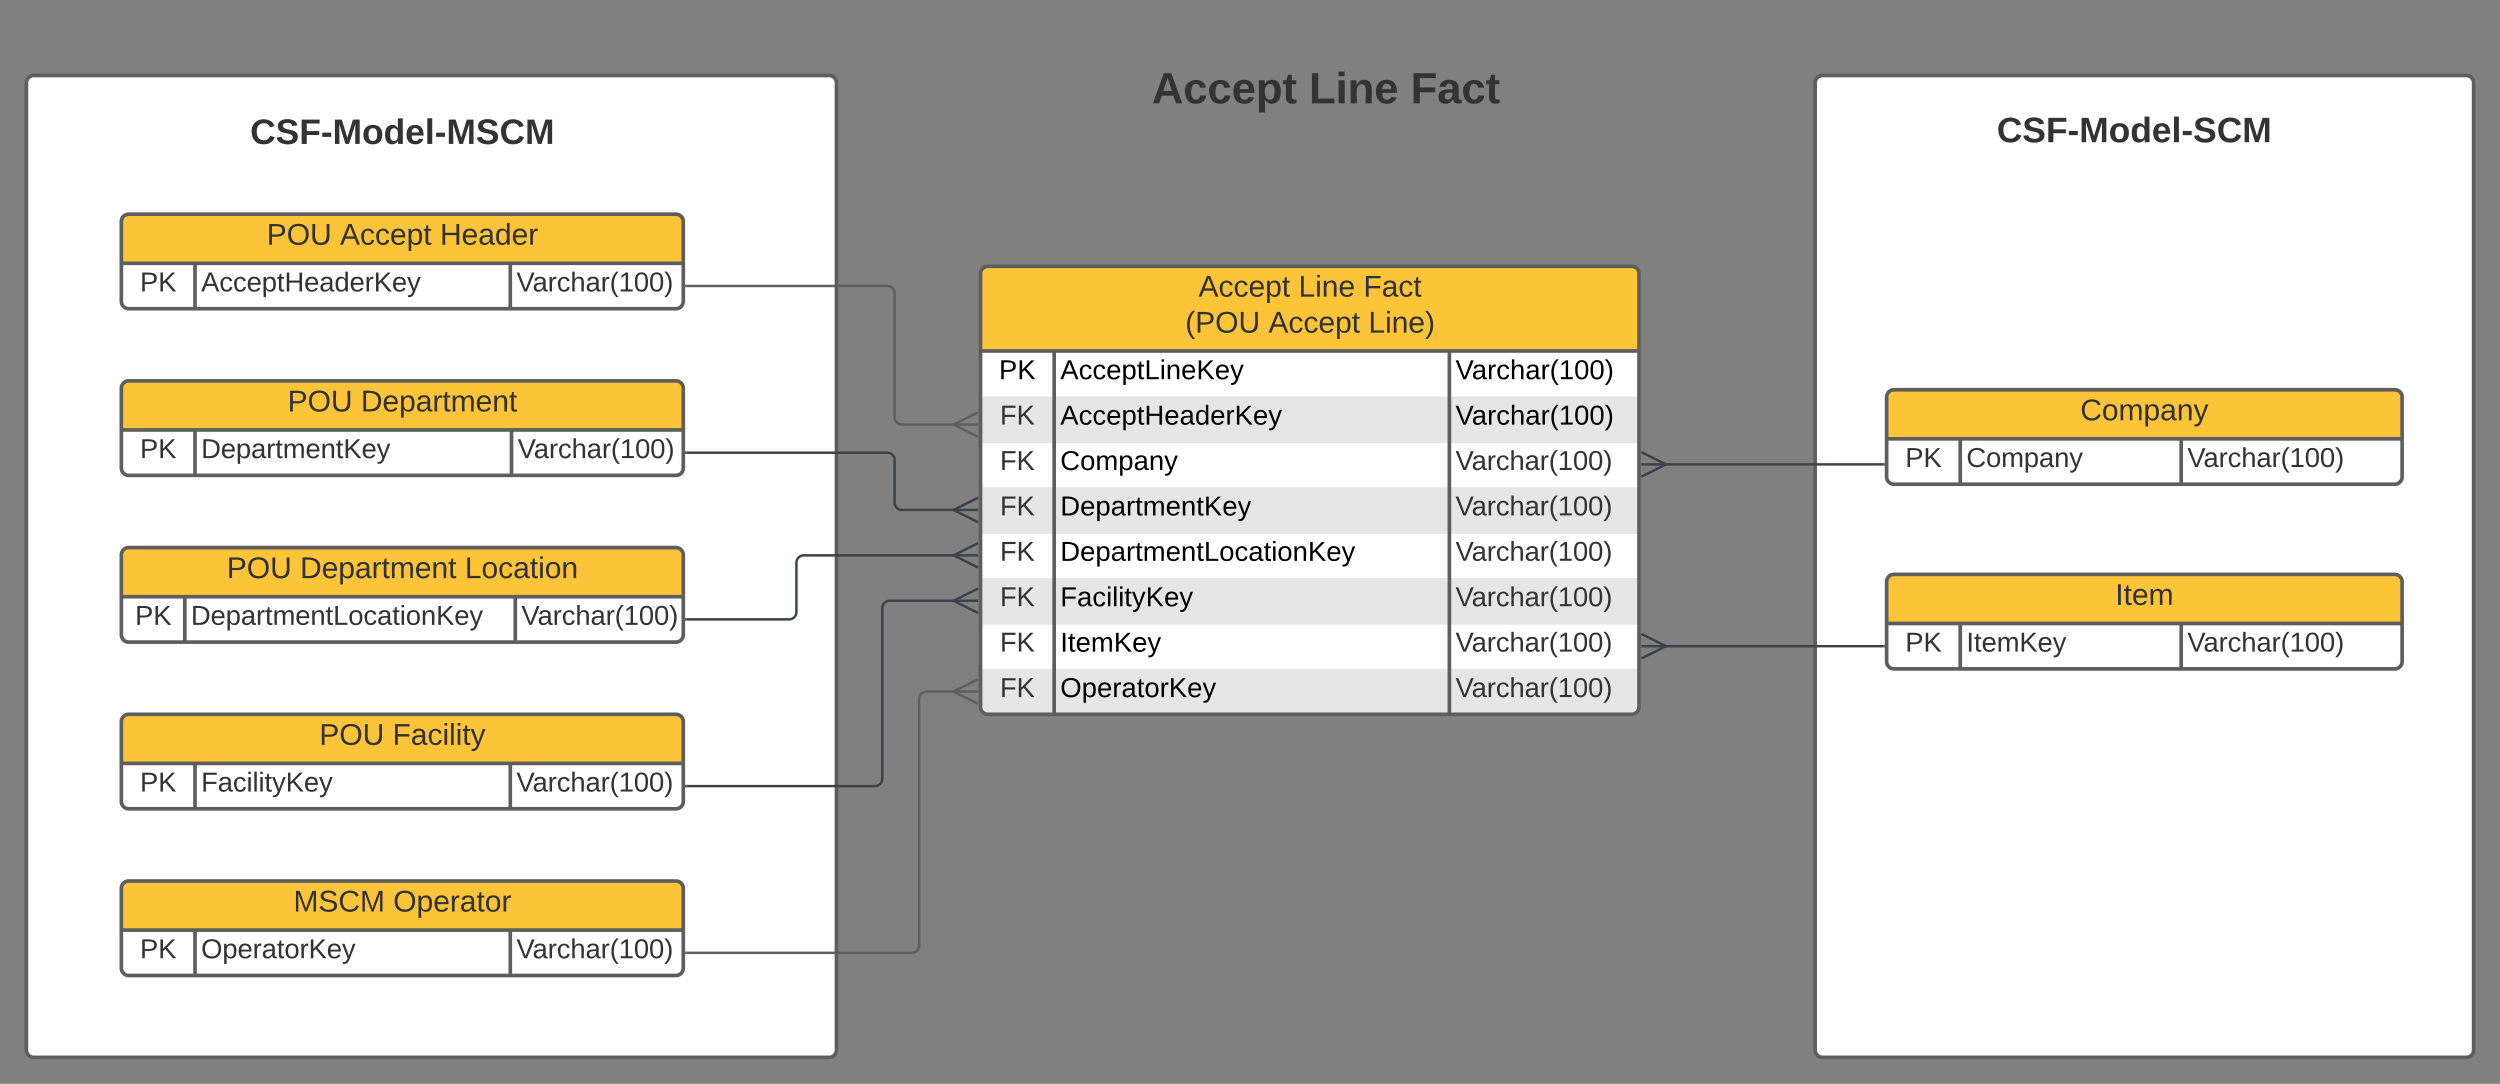<?xml version="1.0" encoding="UTF-8"?>
<svg xmlns="http://www.w3.org/2000/svg" xmlns:xlink="http://www.w3.org/1999/xlink" xmlns:lucid="lucid" width="2036.86" height="883">
	<rect width="100%" height="100%" fill="#808080" stroke="none"/>
	<g transform="translate(378.873 441.5)" lucid:page-tab-id="K_QqbJYUEvzg">
		<path d="M1100-374a6 6 0 0 1 6-6h524.5a6 6 0 0 1 6 6v788a6 6 0 0 1-6 6H1106a6 6 0 0 1-6-6zM-357.37-374a6 6 0 0 1 6-6h648a6 6 0 0 1 6 6v788a6 6 0 0 1-6 6h-648a6 6 0 0 1-6-6z" stroke="#5e5e5e" stroke-width="3" fill="#fff"/>
		<path d="M420-218.53a6 6 0 0 1 6-6h524.5a6 6 0 0 1 6 6v353a6 6 0 0 1-6 6H426a6 6 0 0 1-6-6z" fill="#fff"/>
		<path d="M420-118.53v38h536.5v-38M420-44.53v38h536.5v-38M420 29.47v38h536.5v-38M420 103.47v31a6 6 0 0 0 6 6h524.5a6 6 0 0 0 6-6v-31" fill="#e6e6e6"/>
		<path d="M420-155.53v-63a6 6 0 0 1 6-6h524.5a6 6 0 0 1 6 6v63" fill="#fcc438"/>
		<path d="M420-218.53a6 6 0 0 1 6-6h524.5a6 6 0 0 1 6 6v353a6 6 0 0 1-6 6H426a6 6 0 0 1-6-6zM420-155.53h536.5M480-155.53v296M802-155.53v296" stroke="#5e5e5e" stroke-width="3" fill="none"/>
		<use xlink:href="#a" transform="matrix(1,0,0,1,430,-224.531) translate(167.58 24.722)">
		</use>
		<use xlink:href="#b" transform="matrix(1,0,0,1,430,-224.531) translate(249.062 24.722)">
		</use>
		<use xlink:href="#c" transform="matrix(1,0,0,1,430,-224.531) translate(301.957 24.722)">
		</use>
		<use xlink:href="#d" transform="matrix(1,0,0,1,430,-224.531) translate(156.784 54.056)">
		</use>
		<use xlink:href="#e" transform="matrix(1,0,0,1,430,-224.531) translate(224.549 54.056)">
		</use>
		<use xlink:href="#f" transform="matrix(1,0,0,1,430,-224.531) translate(306.031 54.056)">
		</use>
		<use xlink:href="#g" transform="matrix(1,0,0,1,425,-153.031) translate(10.037 20.489)">
		</use>
		<use xlink:href="#h" transform="matrix(1,0,0,1,485,-153.031) translate(0 20.489)">
		</use>
		<use xlink:href="#i" transform="matrix(1,0,0,1,806.999,-153.031) translate(0 20.489)">
		</use>
		<use xlink:href="#j" transform="matrix(1,0,0,1,425,-116.031) translate(10.833 20.444)">
		</use>
		<use xlink:href="#k" transform="matrix(1,0,0,1,485,-116.031) translate(0 20.489)">
		</use>
		<use xlink:href="#i" transform="matrix(1,0,0,1,806.999,-116.031) translate(0 20.489)">
		</use>
		<use xlink:href="#j" transform="matrix(1,0,0,1,425,-79.031) translate(10.833 20.444)">
		</use>
		<use xlink:href="#l" transform="matrix(1,0,0,1,485,-79.031) translate(0 20.489)">
		</use>
		<use xlink:href="#m" transform="matrix(1,0,0,1,806.999,-79.031) translate(0 20.444)">
		</use>
		<use xlink:href="#j" transform="matrix(1,0,0,1,425,-42.031) translate(10.833 20.444)">
		</use>
		<use xlink:href="#n" transform="matrix(1,0,0,1,485,-42.031) translate(0 20.489)">
		</use>
		<use xlink:href="#m" transform="matrix(1,0,0,1,806.999,-42.031) translate(0 20.444)">
		</use>
		<use xlink:href="#j" transform="matrix(1,0,0,1,425,-5.031) translate(10.833 20.444)">
		</use>
		<use xlink:href="#o" transform="matrix(1,0,0,1,485,-5.031) translate(0 20.489)">
		</use>
		<use xlink:href="#m" transform="matrix(1,0,0,1,806.999,-5.031) translate(0 20.444)">
		</use>
		<use xlink:href="#j" transform="matrix(1,0,0,1,425,31.969) translate(10.833 20.444)">
		</use>
		<use xlink:href="#p" transform="matrix(1,0,0,1,485,31.969) translate(0 20.489)">
		</use>
		<use xlink:href="#m" transform="matrix(1,0,0,1,806.999,31.969) translate(0 20.444)">
		</use>
		<use xlink:href="#j" transform="matrix(1,0,0,1,425,68.969) translate(10.833 20.444)">
		</use>
		<use xlink:href="#q" transform="matrix(1,0,0,1,485,68.969) translate(0 20.489)">
		</use>
		<use xlink:href="#m" transform="matrix(1,0,0,1,806.999,68.969) translate(0 20.444)">
		</use>
		<use xlink:href="#j" transform="matrix(1,0,0,1,425,105.969) translate(10.833 20.444)">
		</use>
		<use xlink:href="#r" transform="matrix(1,0,0,1,485,105.969) translate(0 20.489)">
		</use>
		<use xlink:href="#m" transform="matrix(1,0,0,1,806.999,105.969) translate(0 20.444)">
		</use>
		<path d="M-171.1-354a6 6 0 0 1 6-6h228a6 6 0 0 1 6 6v48a6 6 0 0 1-6 6h-228a6 6 0 0 1-6-6z" stroke="#000" stroke-opacity="0" stroke-width="3" fill="#fff" fill-opacity="0"/>
		<use xlink:href="#s" transform="matrix(1,0,0,1,-166.087,-355) translate(-8.981 30.778)">
		</use>
		<path d="M1240-354a6 6 0 0 1 6-6h228a6 6 0 0 1 6 6v48a6 6 0 0 1-6 6h-228a6 6 0 0 1-6-6z" stroke="#000" stroke-opacity="0" stroke-width="3" fill="#fff" fill-opacity="0"/>
		<use xlink:href="#t" transform="matrix(1,0,0,1,1245,-355) translate(3.015 29.361)">
		</use>
		<path d="M414.42-414a6 6 0 0 1 6-6h561.8a6 6 0 0 1 6 6v102a6 6 0 0 1-6 6H420.4a6 6 0 0 1-6-6z" stroke="#000" stroke-opacity="0" stroke-width="3" fill="#fff" fill-opacity="0"/>
		<use xlink:href="#u" transform="matrix(1,0,0,1,419.419,-415) translate(140.123 57.694)">
		</use>
		<use xlink:href="#v" transform="matrix(1,0,0,1,419.419,-415) translate(268.222 57.694)">
		</use>
		<use xlink:href="#w" transform="matrix(1,0,0,1,419.419,-415) translate(350.988 57.694)">
		</use>
		<path d="M-280 10.65a6 6 0 0 1 6-6h445.83a6 6 0 0 1 6 6v65a6 6 0 0 1-6 6H-274a6 6 0 0 1-6-6z" fill="#fff"/>
		<path d="M-280 44.65v-34a6 6 0 0 1 6-6h445.83a6 6 0 0 1 6 6v34" fill="#fcc438"/>
		<path d="M-280 10.65a6 6 0 0 1 6-6h445.83a6 6 0 0 1 6 6v65a6 6 0 0 1-6 6H-274a6 6 0 0 1-6-6zM-280 44.65h457.83M-228.33 44.65v37M40.95 44.65v37" stroke="#5e5e5e" stroke-width="3" fill="none"/>
		<use xlink:href="#x" transform="matrix(1,0,0,1,-270,4.646) translate(75.898 24.889)">
		</use>
		<use xlink:href="#y" transform="matrix(1,0,0,1,-270,4.646) translate(135.583 24.889)">
		</use>
		<use xlink:href="#z" transform="matrix(1,0,0,1,-270,4.646) translate(269.824 24.889)">
		</use>
		<use xlink:href="#A" transform="matrix(1,0,0,1,-275,47.146) translate(6.185 20.444)">
		</use>
		<use xlink:href="#B" transform="matrix(1,0,0,1,-223.329,47.146) translate(0 20.444)">
		</use>
		<use xlink:href="#m" transform="matrix(1,0,0,1,45.951,47.146) translate(0 20.444)">
		</use>
		<path d="M1158.24-117.97a6 6 0 0 1 6-6h408a6 6 0 0 1 6 6v65a6 6 0 0 1-6 6h-408a6 6 0 0 1-6-6z" fill="#fff"/>
		<path d="M1158.24-83.97v-34a6 6 0 0 1 6-6h408a6 6 0 0 1 6 6v34" fill="#fcc438"/>
		<path d="M1158.24-117.97a6 6 0 0 1 6-6h408a6 6 0 0 1 6 6v65a6 6 0 0 1-6 6h-408a6 6 0 0 1-6-6zM1158.24-83.97h420M1218.24-83.97v37M1398.24-83.97v37" stroke="#5e5e5e" stroke-width="3" fill="none"/>
		<use xlink:href="#C" transform="matrix(1,0,0,1,1168.244,-123.974) translate(147.784 24.889)">
		</use>
		<use xlink:href="#A" transform="matrix(1,0,0,1,1163.244,-81.474) translate(10.185 20.444)">
		</use>
		<use xlink:href="#D" transform="matrix(1,0,0,1,1223.244,-81.474) translate(0 20.444)">
		</use>
		<use xlink:href="#m" transform="matrix(1,0,0,1,1403.244,-81.474) translate(0 20.444)">
		</use>
		<path d="M-280-125.18a6 6 0 0 1 6-6h445.83a6 6 0 0 1 6 6v65a6 6 0 0 1-6 6H-274a6 6 0 0 1-6-6z" fill="#fff"/>
		<path d="M-280-91.18v-34a6 6 0 0 1 6-6h445.83a6 6 0 0 1 6 6v34" fill="#fcc438"/>
		<path d="M-280-125.18a6 6 0 0 1 6-6h445.83a6 6 0 0 1 6 6v65a6 6 0 0 1-6 6H-274a6 6 0 0 1-6-6zM-280-91.18h457.83M-220-91.18v37M37.88-91.18v37" stroke="#5e5e5e" stroke-width="3" fill="none"/>
		<use xlink:href="#x" transform="matrix(1,0,0,1,-270,-131.177) translate(125.432 24.889)">
		</use>
		<use xlink:href="#E" transform="matrix(1,0,0,1,-270,-131.177) translate(185.117 24.889)">
		</use>
		<use xlink:href="#A" transform="matrix(1,0,0,1,-275,-88.677) translate(10.185 20.444)">
		</use>
		<use xlink:href="#F" transform="matrix(1,0,0,1,-215,-88.677) translate(0 20.444)">
		</use>
		<use xlink:href="#m" transform="matrix(1,0,0,1,42.884,-88.677) translate(0 20.444)">
		</use>
		<path d="M-280 146.47a6 6 0 0 1 6-6h445.83a6 6 0 0 1 6 6v65a6 6 0 0 1-6 6H-274a6 6 0 0 1-6-6z" fill="#fff"/>
		<path d="M-280 180.47v-34a6 6 0 0 1 6-6h445.83a6 6 0 0 1 6 6v34" fill="#fcc438"/>
		<path d="M-280 146.47a6 6 0 0 1 6-6h445.83a6 6 0 0 1 6 6v65a6 6 0 0 1-6 6H-274a6 6 0 0 1-6-6zM-280 180.47h457.83M-220 180.47v37M36.88 180.47v37" stroke="#5e5e5e" stroke-width="3" fill="none"/>
		<use xlink:href="#x" transform="matrix(1,0,0,1,-270,140.469) translate(151.269 24.889)">
		</use>
		<use xlink:href="#G" transform="matrix(1,0,0,1,-270,140.469) translate(210.954 24.889)">
		</use>
		<use xlink:href="#A" transform="matrix(1,0,0,1,-275,182.969) translate(10.185 20.444)">
		</use>
		<use xlink:href="#H" transform="matrix(1,0,0,1,-215,182.969) translate(0 20.444)">
		</use>
		<use xlink:href="#m" transform="matrix(1,0,0,1,41.884,182.969) translate(0 20.444)">
		</use>
		<path d="M180.33-72.68H344a6 6 0 0 1 6 6v34.65a6 6 0 0 0 6 6h43.68" stroke="#3a414a" stroke-width="2" fill="none"/>
		<path d="M180.35-71.68h-1.02v-2h1.02z" stroke="#3a414a" stroke-width=".05" fill="#3a414a"/>
		<path d="M418.05-16.03l-20-10 20-10" stroke="#3a414a" stroke-width="2" fill="#fff" fill-opacity="0"/>
		<path d="M418.05-26.03h-20" stroke="#3a414a" stroke-width="2" fill="#fff"/>
		<path d="M180.33 63.14H264a6 6 0 0 0 6-6V16.97a6 6 0 0 1 6-6h123.68" stroke="#3a414a" stroke-width="2" fill="none"/>
		<path d="M180.35 64.14h-1.02v-2h1.02z" stroke="#3a414a" stroke-width=".05" fill="#3a414a"/>
		<path d="M418.05 20.97l-20-10 20-10" stroke="#3a414a" stroke-width="2" fill="#fff" fill-opacity="0"/>
		<path d="M418.05 10.97h-20" stroke="#3a414a" stroke-width="2" fill="#fff"/>
		<path d="M1155.74 84.97H976.8" stroke="#3a414a" stroke-width="2" fill="none"/>
		<path d="M1156.74 85.97h-1.02v-2h1.02z" stroke="#3a414a" stroke-width=".05" fill="#3a414a"/>
		<path d="M958.44 74.97l20 10-20 10" stroke="#3a414a" stroke-width="2" fill="#fff" fill-opacity="0"/>
		<path d="M958.44 84.97h20" stroke="#3a414a" stroke-width="2" fill="#fff"/>
		<path d="M180.33 198.97H334a6 6 0 0 0 6-6v-139a6 6 0 0 1 6-6h53.68" stroke="#3a414a" stroke-width="2" fill="none"/>
		<path d="M180.35 199.97h-1.02v-2h1.02z" stroke="#3a414a" stroke-width=".05" fill="#3a414a"/>
		<path d="M418.05 57.97l-20-10 20-10" stroke="#3a414a" stroke-width="2" fill="#fff" fill-opacity="0"/>
		<path d="M418.05 47.97h-20" stroke="#3a414a" stroke-width="2" fill="#fff"/>
		<path d="M1158.24 32.47a6 6 0 0 1 6-6h408a6 6 0 0 1 6 6v65a6 6 0 0 1-6 6h-408a6 6 0 0 1-6-6z" fill="#fff"/>
		<path d="M1158.24 66.47v-34a6 6 0 0 1 6-6h408a6 6 0 0 1 6 6v34" fill="#fcc438"/>
		<path d="M1158.24 32.47a6 6 0 0 1 6-6h408a6 6 0 0 1 6 6v65a6 6 0 0 1-6 6h-408a6 6 0 0 1-6-6zM1158.24 66.47h420M1218.24 66.47v37M1398.24 66.47v37" stroke="#5e5e5e" stroke-width="3" fill="none"/>
		<use xlink:href="#I" transform="matrix(1,0,0,1,1168.244,26.469) translate(176.269 24.889)">
		</use>
		<use xlink:href="#A" transform="matrix(1,0,0,1,1163.244,68.969) translate(10.185 20.444)">
		</use>
		<use xlink:href="#J" transform="matrix(1,0,0,1,1223.244,68.969) translate(0 20.444)">
		</use>
		<use xlink:href="#m" transform="matrix(1,0,0,1,1403.244,68.969) translate(0 20.444)">
		</use>
		<path d="M1155.74-63.15H976.8" stroke="#3a414a" stroke-width="2" fill="none"/>
		<path d="M1156.74-62.15h-1.02v-2h1.02z" stroke="#3a414a" stroke-width=".05" fill="#3a414a"/>
		<path d="M958.44-73.15l20 10-20 10" stroke="#3a414a" stroke-width="2" fill="#fff" fill-opacity="0"/>
		<path d="M958.44-63.15h20" stroke="#3a414a" stroke-width="2" fill="#fff"/>
		<path d="M-280-261a6 6 0 0 1 6-6h445.83a6 6 0 0 1 6 6v65a6 6 0 0 1-6 6H-274a6 6 0 0 1-6-6z" fill="#fff"/>
		<path d="M-280-227v-34a6 6 0 0 1 6-6h445.83a6 6 0 0 1 6 6v34" fill="#fcc438"/>
		<path d="M-280-261a6 6 0 0 1 6-6h445.83a6 6 0 0 1 6 6v65a6 6 0 0 1-6 6H-274a6 6 0 0 1-6-6zM-280-227h457.83M-220-227v37M36.88-227v37" stroke="#5e5e5e" stroke-width="3" fill="none"/>
		<use xlink:href="#x" transform="matrix(1,0,0,1,-270,-267) translate(108.423 24.889)">
		</use>
		<use xlink:href="#e" transform="matrix(1,0,0,1,-270,-267) translate(168.108 24.889)">
		</use>
		<use xlink:href="#K" transform="matrix(1,0,0,1,-270,-267) translate(249.59 24.889)">
		</use>
		<use xlink:href="#A" transform="matrix(1,0,0,1,-275,-224.5) translate(10.185 20.444)">
		</use>
		<use xlink:href="#L" transform="matrix(1,0,0,1,-215,-224.5) translate(0 20.444)">
		</use>
		<use xlink:href="#m" transform="matrix(1,0,0,1,41.884,-224.5) translate(0 20.444)">
		</use>
		<path d="M-280 282.3a6 6 0 0 1 6-6h445.83a6 6 0 0 1 6 6v65a6 6 0 0 1-6 6H-274a6 6 0 0 1-6-6z" fill="#fff"/>
		<path d="M-280 316.3v-34a6 6 0 0 1 6-6h445.83a6 6 0 0 1 6 6v34" fill="#fcc438"/>
		<path d="M-280 282.3a6 6 0 0 1 6-6h445.83a6 6 0 0 1 6 6v65a6 6 0 0 1-6 6H-274a6 6 0 0 1-6-6zM-280 316.3h457.83M-220 316.3v37M36.88 316.3v37" stroke="#5e5e5e" stroke-width="3" fill="none"/>
		<g>
			<use xlink:href="#M" transform="matrix(1,0,0,1,-270,276.292) translate(130.219 24.889)">
			</use>
			<use xlink:href="#N" transform="matrix(1,0,0,1,-270,276.292) translate(211.497 24.889)">
			</use>
		</g>
		<g>
			<use xlink:href="#A" transform="matrix(1,0,0,1,-275,318.792) translate(10.185 20.444)">
			</use>
		</g>
		<g>
			<use xlink:href="#O" transform="matrix(1,0,0,1,-215,318.792) translate(0 20.444)">
			</use>
		</g>
		<g>
			<use xlink:href="#m" transform="matrix(1,0,0,1,41.884,318.792) translate(0 20.444)">
			</use>
		</g>
		<path d="M180.33 334.8H364a6 6 0 0 0 6-6V127.96a6 6 0 0 1 6-6h23.68" stroke="#5e5e5e" stroke-width="2" fill="none"/>
		<path d="M180.35 335.8h-1.02v-2h1.02z" stroke="#5e5e5e" stroke-width=".05" fill="#5e5e5e"/>
		<path d="M418.05 131.97l-20-10 20-10" stroke="#5e5e5e" stroke-width="2" fill="#fff" fill-opacity="0"/>
		<path d="M418.05 121.97h-20" stroke="#5e5e5e" stroke-width="2" fill="#fff"/>
		<path d="M180.33-208.5H344a6 6 0 0 1 6 6v100.9a6 6 0 0 0 6 6h43.68" stroke="#5e5e5e" stroke-width="2" fill="none"/>
		<path d="M180.35-207.5h-1.02v-2h1.02z" stroke="#5e5e5e" stroke-width=".05" fill="#5e5e5e"/>
		<path d="M418.05-85.6l-20-10 20-10" stroke="#5e5e5e" stroke-width="2" fill="#fff" fill-opacity="0"/>
		<path d="M418.05-95.6h-20" stroke="#5e5e5e" stroke-width="2" fill="#fff"/>
		<defs>
			<path fill="#333" d="M205 0l-28-72H64L36 0H1l101-248h38L239 0h-34zm-38-99l-47-123c-12 45-31 82-46 123h93" id="P"/>
			<path fill="#333" d="M96-169c-40 0-48 33-48 73s9 75 48 75c24 0 41-14 43-38l32 2c-6 37-31 61-74 61-59 0-76-41-82-99-10-93 101-131 147-64 4 7 5 14 7 22l-32 3c-4-21-16-35-41-35" id="Q"/>
			<path fill="#333" d="M100-194c63 0 86 42 84 106H49c0 40 14 67 53 68 26 1 43-12 49-29l28 8c-11 28-37 45-77 45C44 4 14-33 15-96c1-61 26-98 85-98zm52 81c6-60-76-77-97-28-3 7-6 17-6 28h103" id="R"/>
			<path fill="#333" d="M115-194c55 1 70 41 70 98S169 2 115 4C84 4 66-9 55-30l1 105H24l-1-265h31l2 30c10-21 28-34 59-34zm-8 174c40 0 45-34 45-75s-6-73-45-74c-42 0-51 32-51 76 0 43 10 73 51 73" id="S"/>
			<path fill="#333" d="M59-47c-2 24 18 29 38 22v24C64 9 27 4 27-40v-127H5v-23h24l9-43h21v43h35v23H59v120" id="T"/>
			<g id="a">
				<use transform="matrix(0.068,0,0,0.068,0,0)" xlink:href="#P">
				</use>
				<use transform="matrix(0.068,0,0,0.068,16.296,0)" xlink:href="#Q">
				</use>
				<use transform="matrix(0.068,0,0,0.068,28.519,0)" xlink:href="#Q">
				</use>
				<use transform="matrix(0.068,0,0,0.068,40.741,0)" xlink:href="#R">
				</use>
				<use transform="matrix(0.068,0,0,0.068,54.321,0)" xlink:href="#S">
				</use>
				<use transform="matrix(0.068,0,0,0.068,67.901,0)" xlink:href="#T">
				</use>
			</g>
			<path fill="#333" d="M30 0v-248h33v221h125V0H30" id="U"/>
			<path fill="#333" d="M24-231v-30h32v30H24zM24 0v-190h32V0H24" id="V"/>
			<path fill="#333" d="M117-194c89-4 53 116 60 194h-32v-121c0-31-8-49-39-48C34-167 62-67 57 0H25l-1-190h30c1 10-1 24 2 32 11-22 29-35 61-36" id="W"/>
			<g id="b">
				<use transform="matrix(0.068,0,0,0.068,0,0)" xlink:href="#U">
				</use>
				<use transform="matrix(0.068,0,0,0.068,13.58,0)" xlink:href="#V">
				</use>
				<use transform="matrix(0.068,0,0,0.068,18.944,0)" xlink:href="#W">
				</use>
				<use transform="matrix(0.068,0,0,0.068,32.525,0)" xlink:href="#R">
				</use>
			</g>
			<path fill="#333" d="M63-220v92h138v28H63V0H30v-248h175v28H63" id="X"/>
			<path fill="#333" d="M141-36C126-15 110 5 73 4 37 3 15-17 15-53c-1-64 63-63 125-63 3-35-9-54-41-54-24 1-41 7-42 31l-33-3c5-37 33-52 76-52 45 0 72 20 72 64v82c-1 20 7 32 28 27v20c-31 9-61-2-59-35zM48-53c0 20 12 33 32 33 41-3 63-29 60-74-43 2-92-5-92 41" id="Y"/>
			<g id="c">
				<use transform="matrix(0.068,0,0,0.068,0,0)" xlink:href="#X">
				</use>
				<use transform="matrix(0.068,0,0,0.068,14.87,0)" xlink:href="#Y">
				</use>
				<use transform="matrix(0.068,0,0,0.068,28.451,0)" xlink:href="#Q">
				</use>
				<use transform="matrix(0.068,0,0,0.068,40.673,0)" xlink:href="#T">
				</use>
			</g>
			<path fill="#333" d="M87 75C49 33 22-17 22-94c0-76 28-126 65-167h31c-38 41-64 92-64 168S80 34 118 75H87" id="Z"/>
			<path fill="#333" d="M30-248c87 1 191-15 191 75 0 78-77 80-158 76V0H30v-248zm33 125c57 0 124 11 124-50 0-59-68-47-124-48v98" id="aa"/>
			<path fill="#333" d="M140-251c81 0 123 46 123 126C263-46 219 4 140 4 59 4 17-45 17-125s42-126 123-126zm0 227c63 0 89-41 89-101s-29-99-89-99c-61 0-89 39-89 99S79-25 140-24" id="ab"/>
			<path fill="#333" d="M232-93c-1 65-40 97-104 97C67 4 28-28 28-90v-158h33c8 89-33 224 67 224 102 0 64-133 71-224h33v155" id="ac"/>
			<g id="d">
				<use transform="matrix(0.068,0,0,0.068,0,0)" xlink:href="#Z">
				</use>
				<use transform="matrix(0.068,0,0,0.068,8.08,0)" xlink:href="#aa">
				</use>
				<use transform="matrix(0.068,0,0,0.068,24.377,0)" xlink:href="#ab">
				</use>
				<use transform="matrix(0.068,0,0,0.068,43.389,0)" xlink:href="#ac">
				</use>
			</g>
			<g id="e">
				<use transform="matrix(0.068,0,0,0.068,0,0)" xlink:href="#P">
				</use>
				<use transform="matrix(0.068,0,0,0.068,16.296,0)" xlink:href="#Q">
				</use>
				<use transform="matrix(0.068,0,0,0.068,28.519,0)" xlink:href="#Q">
				</use>
				<use transform="matrix(0.068,0,0,0.068,40.741,0)" xlink:href="#R">
				</use>
				<use transform="matrix(0.068,0,0,0.068,54.321,0)" xlink:href="#S">
				</use>
				<use transform="matrix(0.068,0,0,0.068,67.901,0)" xlink:href="#T">
				</use>
			</g>
			<path fill="#333" d="M33-261c38 41 65 92 65 168S71 34 33 75H2C39 34 66-17 66-93S39-220 2-261h31" id="ad"/>
			<g id="f">
				<use transform="matrix(0.068,0,0,0.068,0,0)" xlink:href="#U">
				</use>
				<use transform="matrix(0.068,0,0,0.068,13.58,0)" xlink:href="#V">
				</use>
				<use transform="matrix(0.068,0,0,0.068,18.944,0)" xlink:href="#W">
				</use>
				<use transform="matrix(0.068,0,0,0.068,32.525,0)" xlink:href="#R">
				</use>
				<use transform="matrix(0.068,0,0,0.068,46.105,0)" xlink:href="#ad">
				</use>
			</g>
			<path d="M30-248c87 1 191-15 191 75 0 78-77 80-158 76V0H30v-248zm33 125c57 0 124 11 124-50 0-59-68-47-124-48v98" id="ae"/>
			<path d="M194 0L95-120 63-95V0H30v-248h33v124l119-124h40L117-140 236 0h-42" id="af"/>
			<g id="g">
				<use transform="matrix(0.062,0,0,0.062,0,0)" xlink:href="#ae">
				</use>
				<use transform="matrix(0.062,0,0,0.062,14.963,0)" xlink:href="#af">
				</use>
			</g>
			<path d="M205 0l-28-72H64L36 0H1l101-248h38L239 0h-34zm-38-99l-47-123c-12 45-31 82-46 123h93" id="ag"/>
			<path d="M96-169c-40 0-48 33-48 73s9 75 48 75c24 0 41-14 43-38l32 2c-6 37-31 61-74 61-59 0-76-41-82-99-10-93 101-131 147-64 4 7 5 14 7 22l-32 3c-4-21-16-35-41-35" id="ah"/>
			<path d="M100-194c63 0 86 42 84 106H49c0 40 14 67 53 68 26 1 43-12 49-29l28 8c-11 28-37 45-77 45C44 4 14-33 15-96c1-61 26-98 85-98zm52 81c6-60-76-77-97-28-3 7-6 17-6 28h103" id="ai"/>
			<path d="M115-194c55 1 70 41 70 98S169 2 115 4C84 4 66-9 55-30l1 105H24l-1-265h31l2 30c10-21 28-34 59-34zm-8 174c40 0 45-34 45-75s-6-73-45-74c-42 0-51 32-51 76 0 43 10 73 51 73" id="aj"/>
			<path d="M59-47c-2 24 18 29 38 22v24C64 9 27 4 27-40v-127H5v-23h24l9-43h21v43h35v23H59v120" id="ak"/>
			<path d="M30 0v-248h33v221h125V0H30" id="al"/>
			<path d="M24-231v-30h32v30H24zM24 0v-190h32V0H24" id="am"/>
			<path d="M117-194c89-4 53 116 60 194h-32v-121c0-31-8-49-39-48C34-167 62-67 57 0H25l-1-190h30c1 10-1 24 2 32 11-22 29-35 61-36" id="an"/>
			<path d="M179-190L93 31C79 59 56 82 12 73V49c39 6 53-20 64-50L1-190h34L92-34l54-156h33" id="ao"/>
			<g id="h">
				<use transform="matrix(0.062,0,0,0.062,0,0)" xlink:href="#ag">
				</use>
				<use transform="matrix(0.062,0,0,0.062,14.963,0)" xlink:href="#ah">
				</use>
				<use transform="matrix(0.062,0,0,0.062,26.185,0)" xlink:href="#ah">
				</use>
				<use transform="matrix(0.062,0,0,0.062,37.407,0)" xlink:href="#ai">
				</use>
				<use transform="matrix(0.062,0,0,0.062,49.877,0)" xlink:href="#aj">
				</use>
				<use transform="matrix(0.062,0,0,0.062,62.346,0)" xlink:href="#ak">
				</use>
				<use transform="matrix(0.062,0,0,0.062,68.58,0)" xlink:href="#al">
				</use>
				<use transform="matrix(0.062,0,0,0.062,81.049,0)" xlink:href="#am">
				</use>
				<use transform="matrix(0.062,0,0,0.062,85.975,0)" xlink:href="#an">
				</use>
				<use transform="matrix(0.062,0,0,0.062,98.444,0)" xlink:href="#ai">
				</use>
				<use transform="matrix(0.062,0,0,0.062,110.913,0)" xlink:href="#af">
				</use>
				<use transform="matrix(0.062,0,0,0.062,125.876,0)" xlink:href="#ai">
				</use>
				<use transform="matrix(0.062,0,0,0.062,138.345,0)" xlink:href="#ao">
				</use>
			</g>
			<path d="M137 0h-34L2-248h35l83 218 83-218h36" id="ap"/>
			<path d="M141-36C126-15 110 5 73 4 37 3 15-17 15-53c-1-64 63-63 125-63 3-35-9-54-41-54-24 1-41 7-42 31l-33-3c5-37 33-52 76-52 45 0 72 20 72 64v82c-1 20 7 32 28 27v20c-31 9-61-2-59-35zM48-53c0 20 12 33 32 33 41-3 63-29 60-74-43 2-92-5-92 41" id="aq"/>
			<path d="M114-163C36-179 61-72 57 0H25l-1-190h30c1 12-1 29 2 39 6-27 23-49 58-41v29" id="ar"/>
			<path d="M106-169C34-169 62-67 57 0H25v-261h32l-1 103c12-21 28-36 61-36 89 0 53 116 60 194h-32v-121c2-32-8-49-39-48" id="as"/>
			<path d="M87 75C49 33 22-17 22-94c0-76 28-126 65-167h31c-38 41-64 92-64 168S80 34 118 75H87" id="at"/>
			<path d="M27 0v-27h64v-190l-56 39v-29l58-41h29v221h61V0H27" id="au"/>
			<path d="M101-251c68 0 85 55 85 127S166 4 100 4C33 4 14-52 14-124c0-73 17-127 87-127zm-1 229c47 0 54-49 54-102s-4-102-53-102c-51 0-55 48-55 102 0 53 5 102 54 102" id="av"/>
			<path d="M33-261c38 41 65 92 65 168S71 34 33 75H2C39 34 66-17 66-93S39-220 2-261h31" id="aw"/>
			<g id="i">
				<use transform="matrix(0.062,0,0,0.062,0,0)" xlink:href="#ap">
				</use>
				<use transform="matrix(0.062,0,0,0.062,13.28,0)" xlink:href="#aq">
				</use>
				<use transform="matrix(0.062,0,0,0.062,25.749,0)" xlink:href="#ar">
				</use>
				<use transform="matrix(0.062,0,0,0.062,33.168,0)" xlink:href="#ah">
				</use>
				<use transform="matrix(0.062,0,0,0.062,44.39,0)" xlink:href="#as">
				</use>
				<use transform="matrix(0.062,0,0,0.062,56.859,0)" xlink:href="#aq">
				</use>
				<use transform="matrix(0.062,0,0,0.062,69.328,0)" xlink:href="#ar">
				</use>
				<use transform="matrix(0.062,0,0,0.062,76.748,0)" xlink:href="#at">
				</use>
				<use transform="matrix(0.062,0,0,0.062,84.167,0)" xlink:href="#au">
				</use>
				<use transform="matrix(0.062,0,0,0.062,96.636,0)" xlink:href="#av">
				</use>
				<use transform="matrix(0.062,0,0,0.062,109.105,0)" xlink:href="#av">
				</use>
				<use transform="matrix(0.062,0,0,0.062,121.574,0)" xlink:href="#aw">
				</use>
			</g>
			<path fill="#333" d="M194 0L95-120 63-95V0H30v-248h33v124l119-124h40L117-140 236 0h-42" id="ax"/>
			<g id="j">
				<use transform="matrix(0.062,0,0,0.062,0,0)" xlink:href="#X">
				</use>
				<use transform="matrix(0.062,0,0,0.062,13.519,0)" xlink:href="#ax">
				</use>
			</g>
			<path d="M197 0v-115H63V0H30v-248h33v105h134v-105h34V0h-34" id="ay"/>
			<path d="M85-194c31 0 48 13 60 33l-1-100h32l1 261h-30c-2-10 0-23-3-31C134-8 116 4 85 4 32 4 16-35 15-94c0-66 23-100 70-100zm9 24c-40 0-46 34-46 75 0 40 6 74 45 74 42 0 51-32 51-76 0-42-9-74-50-73" id="az"/>
			<g id="k">
				<use transform="matrix(0.062,0,0,0.062,0,0)" xlink:href="#ag">
				</use>
				<use transform="matrix(0.062,0,0,0.062,14.963,0)" xlink:href="#ah">
				</use>
				<use transform="matrix(0.062,0,0,0.062,26.185,0)" xlink:href="#ah">
				</use>
				<use transform="matrix(0.062,0,0,0.062,37.407,0)" xlink:href="#ai">
				</use>
				<use transform="matrix(0.062,0,0,0.062,49.877,0)" xlink:href="#aj">
				</use>
				<use transform="matrix(0.062,0,0,0.062,62.346,0)" xlink:href="#ak">
				</use>
				<use transform="matrix(0.062,0,0,0.062,68.58,0)" xlink:href="#ay">
				</use>
				<use transform="matrix(0.062,0,0,0.062,84.728,0)" xlink:href="#ai">
				</use>
				<use transform="matrix(0.062,0,0,0.062,97.197,0)" xlink:href="#aq">
				</use>
				<use transform="matrix(0.062,0,0,0.062,109.666,0)" xlink:href="#az">
				</use>
				<use transform="matrix(0.062,0,0,0.062,122.135,0)" xlink:href="#ai">
				</use>
				<use transform="matrix(0.062,0,0,0.062,134.604,0)" xlink:href="#ar">
				</use>
				<use transform="matrix(0.062,0,0,0.062,142.023,0)" xlink:href="#af">
				</use>
				<use transform="matrix(0.062,0,0,0.062,156.986,0)" xlink:href="#ai">
				</use>
				<use transform="matrix(0.062,0,0,0.062,169.456,0)" xlink:href="#ao">
				</use>
			</g>
			<path d="M212-179c-10-28-35-45-73-45-59 0-87 40-87 99 0 60 29 101 89 101 43 0 62-24 78-52l27 14C228-24 195 4 139 4 59 4 22-46 18-125c-6-104 99-153 187-111 19 9 31 26 39 46" id="aA"/>
			<path d="M100-194c62-1 85 37 85 99 1 63-27 99-86 99S16-35 15-95c0-66 28-99 85-99zM99-20c44 1 53-31 53-75 0-43-8-75-51-75s-53 32-53 75 10 74 51 75" id="aB"/>
			<path d="M210-169c-67 3-38 105-44 169h-31v-121c0-29-5-50-35-48C34-165 62-65 56 0H25l-1-190h30c1 10-1 24 2 32 10-44 99-50 107 0 11-21 27-35 58-36 85-2 47 119 55 194h-31v-121c0-29-5-49-35-48" id="aC"/>
			<g id="l">
				<use transform="matrix(0.062,0,0,0.062,0,0)" xlink:href="#aA">
				</use>
				<use transform="matrix(0.062,0,0,0.062,16.148,0)" xlink:href="#aB">
				</use>
				<use transform="matrix(0.062,0,0,0.062,28.617,0)" xlink:href="#aC">
				</use>
				<use transform="matrix(0.062,0,0,0.062,47.258,0)" xlink:href="#aj">
				</use>
				<use transform="matrix(0.062,0,0,0.062,59.727,0)" xlink:href="#aq">
				</use>
				<use transform="matrix(0.062,0,0,0.062,72.196,0)" xlink:href="#an">
				</use>
				<use transform="matrix(0.062,0,0,0.062,84.665,0)" xlink:href="#ao">
				</use>
			</g>
			<path fill="#333" d="M137 0h-34L2-248h35l83 218 83-218h36" id="aD"/>
			<path fill="#333" d="M114-163C36-179 61-72 57 0H25l-1-190h30c1 12-1 29 2 39 6-27 23-49 58-41v29" id="aE"/>
			<path fill="#333" d="M106-169C34-169 62-67 57 0H25v-261h32l-1 103c12-21 28-36 61-36 89 0 53 116 60 194h-32v-121c2-32-8-49-39-48" id="aF"/>
			<path fill="#333" d="M27 0v-27h64v-190l-56 39v-29l58-41h29v221h61V0H27" id="aG"/>
			<path fill="#333" d="M101-251c68 0 85 55 85 127S166 4 100 4C33 4 14-52 14-124c0-73 17-127 87-127zm-1 229c47 0 54-49 54-102s-4-102-53-102c-51 0-55 48-55 102 0 53 5 102 54 102" id="aH"/>
			<g id="m">
				<use transform="matrix(0.062,0,0,0.062,0,0)" xlink:href="#aD">
				</use>
				<use transform="matrix(0.062,0,0,0.062,13.148,0)" xlink:href="#Y">
				</use>
				<use transform="matrix(0.062,0,0,0.062,25.494,0)" xlink:href="#aE">
				</use>
				<use transform="matrix(0.062,0,0,0.062,32.84,0)" xlink:href="#Q">
				</use>
				<use transform="matrix(0.062,0,0,0.062,43.951,0)" xlink:href="#aF">
				</use>
				<use transform="matrix(0.062,0,0,0.062,56.296,0)" xlink:href="#Y">
				</use>
				<use transform="matrix(0.062,0,0,0.062,68.642,0)" xlink:href="#aE">
				</use>
				<use transform="matrix(0.062,0,0,0.062,75.988,0)" xlink:href="#Z">
				</use>
				<use transform="matrix(0.062,0,0,0.062,83.333,0)" xlink:href="#aG">
				</use>
				<use transform="matrix(0.062,0,0,0.062,95.679,0)" xlink:href="#aH">
				</use>
				<use transform="matrix(0.062,0,0,0.062,108.025,0)" xlink:href="#aH">
				</use>
				<use transform="matrix(0.062,0,0,0.062,120.37,0)" xlink:href="#ad">
				</use>
			</g>
			<path d="M30-248c118-7 216 8 213 122C240-48 200 0 122 0H30v-248zM63-27c89 8 146-16 146-99s-60-101-146-95v194" id="aI"/>
			<g id="n">
				<use transform="matrix(0.062,0,0,0.062,0,0)" xlink:href="#aI">
				</use>
				<use transform="matrix(0.062,0,0,0.062,16.148,0)" xlink:href="#ai">
				</use>
				<use transform="matrix(0.062,0,0,0.062,28.617,0)" xlink:href="#aj">
				</use>
				<use transform="matrix(0.062,0,0,0.062,41.086,0)" xlink:href="#aq">
				</use>
				<use transform="matrix(0.062,0,0,0.062,53.555,0)" xlink:href="#ar">
				</use>
				<use transform="matrix(0.062,0,0,0.062,60.974,0)" xlink:href="#ak">
				</use>
				<use transform="matrix(0.062,0,0,0.062,67.209,0)" xlink:href="#aC">
				</use>
				<use transform="matrix(0.062,0,0,0.062,85.85,0)" xlink:href="#ai">
				</use>
				<use transform="matrix(0.062,0,0,0.062,98.319,0)" xlink:href="#an">
				</use>
				<use transform="matrix(0.062,0,0,0.062,110.788,0)" xlink:href="#ak">
				</use>
				<use transform="matrix(0.062,0,0,0.062,117.023,0)" xlink:href="#af">
				</use>
				<use transform="matrix(0.062,0,0,0.062,131.986,0)" xlink:href="#ai">
				</use>
				<use transform="matrix(0.062,0,0,0.062,144.455,0)" xlink:href="#ao">
				</use>
			</g>
			<g id="o">
				<use transform="matrix(0.062,0,0,0.062,0,0)" xlink:href="#aI">
				</use>
				<use transform="matrix(0.062,0,0,0.062,16.148,0)" xlink:href="#ai">
				</use>
				<use transform="matrix(0.062,0,0,0.062,28.617,0)" xlink:href="#aj">
				</use>
				<use transform="matrix(0.062,0,0,0.062,41.086,0)" xlink:href="#aq">
				</use>
				<use transform="matrix(0.062,0,0,0.062,53.555,0)" xlink:href="#ar">
				</use>
				<use transform="matrix(0.062,0,0,0.062,60.974,0)" xlink:href="#ak">
				</use>
				<use transform="matrix(0.062,0,0,0.062,67.209,0)" xlink:href="#aC">
				</use>
				<use transform="matrix(0.062,0,0,0.062,85.85,0)" xlink:href="#ai">
				</use>
				<use transform="matrix(0.062,0,0,0.062,98.319,0)" xlink:href="#an">
				</use>
				<use transform="matrix(0.062,0,0,0.062,110.788,0)" xlink:href="#ak">
				</use>
				<use transform="matrix(0.062,0,0,0.062,117.023,0)" xlink:href="#al">
				</use>
				<use transform="matrix(0.062,0,0,0.062,129.492,0)" xlink:href="#aB">
				</use>
				<use transform="matrix(0.062,0,0,0.062,141.961,0)" xlink:href="#ah">
				</use>
				<use transform="matrix(0.062,0,0,0.062,153.183,0)" xlink:href="#aq">
				</use>
				<use transform="matrix(0.062,0,0,0.062,165.652,0)" xlink:href="#ak">
				</use>
				<use transform="matrix(0.062,0,0,0.062,171.887,0)" xlink:href="#am">
				</use>
				<use transform="matrix(0.062,0,0,0.062,176.812,0)" xlink:href="#aB">
				</use>
				<use transform="matrix(0.062,0,0,0.062,189.281,0)" xlink:href="#an">
				</use>
				<use transform="matrix(0.062,0,0,0.062,201.751,0)" xlink:href="#af">
				</use>
				<use transform="matrix(0.062,0,0,0.062,216.714,0)" xlink:href="#ai">
				</use>
				<use transform="matrix(0.062,0,0,0.062,229.183,0)" xlink:href="#ao">
				</use>
			</g>
			<path d="M63-220v92h138v28H63V0H30v-248h175v28H63" id="aJ"/>
			<path d="M24 0v-261h32V0H24" id="aK"/>
			<g id="p">
				<use transform="matrix(0.062,0,0,0.062,0,0)" xlink:href="#aJ">
				</use>
				<use transform="matrix(0.062,0,0,0.062,13.654,0)" xlink:href="#aq">
				</use>
				<use transform="matrix(0.062,0,0,0.062,26.123,0)" xlink:href="#ah">
				</use>
				<use transform="matrix(0.062,0,0,0.062,37.345,0)" xlink:href="#am">
				</use>
				<use transform="matrix(0.062,0,0,0.062,42.27,0)" xlink:href="#aK">
				</use>
				<use transform="matrix(0.062,0,0,0.062,47.196,0)" xlink:href="#am">
				</use>
				<use transform="matrix(0.062,0,0,0.062,52.121,0)" xlink:href="#ak">
				</use>
				<use transform="matrix(0.062,0,0,0.062,58.356,0)" xlink:href="#ao">
				</use>
				<use transform="matrix(0.062,0,0,0.062,69.578,0)" xlink:href="#af">
				</use>
				<use transform="matrix(0.062,0,0,0.062,84.541,0)" xlink:href="#ai">
				</use>
				<use transform="matrix(0.062,0,0,0.062,97.01,0)" xlink:href="#ao">
				</use>
			</g>
			<path d="M33 0v-248h34V0H33" id="aL"/>
			<g id="q">
				<use transform="matrix(0.062,0,0,0.062,0,0)" xlink:href="#aL">
				</use>
				<use transform="matrix(0.062,0,0,0.062,6.235,0)" xlink:href="#ak">
				</use>
				<use transform="matrix(0.062,0,0,0.062,12.469,0)" xlink:href="#ai">
				</use>
				<use transform="matrix(0.062,0,0,0.062,24.938,0)" xlink:href="#aC">
				</use>
				<use transform="matrix(0.062,0,0,0.062,43.58,0)" xlink:href="#af">
				</use>
				<use transform="matrix(0.062,0,0,0.062,58.543,0)" xlink:href="#ai">
				</use>
				<use transform="matrix(0.062,0,0,0.062,71.012,0)" xlink:href="#ao">
				</use>
			</g>
			<path d="M140-251c81 0 123 46 123 126C263-46 219 4 140 4 59 4 17-45 17-125s42-126 123-126zm0 227c63 0 89-41 89-101s-29-99-89-99c-61 0-89 39-89 99S79-25 140-24" id="aM"/>
			<g id="r">
				<use transform="matrix(0.062,0,0,0.062,0,0)" xlink:href="#aM">
				</use>
				<use transform="matrix(0.062,0,0,0.062,17.457,0)" xlink:href="#aj">
				</use>
				<use transform="matrix(0.062,0,0,0.062,29.926,0)" xlink:href="#ai">
				</use>
				<use transform="matrix(0.062,0,0,0.062,42.395,0)" xlink:href="#ar">
				</use>
				<use transform="matrix(0.062,0,0,0.062,49.814,0)" xlink:href="#aq">
				</use>
				<use transform="matrix(0.062,0,0,0.062,62.283,0)" xlink:href="#ak">
				</use>
				<use transform="matrix(0.062,0,0,0.062,68.518,0)" xlink:href="#aB">
				</use>
				<use transform="matrix(0.062,0,0,0.062,80.987,0)" xlink:href="#ar">
				</use>
				<use transform="matrix(0.062,0,0,0.062,88.406,0)" xlink:href="#af">
				</use>
				<use transform="matrix(0.062,0,0,0.062,103.369,0)" xlink:href="#ai">
				</use>
				<use transform="matrix(0.062,0,0,0.062,115.838,0)" xlink:href="#ao">
				</use>
			</g>
			<path fill="#333" d="M67-125c0 53 21 87 73 88 37 1 54-22 65-47l45 17C233-25 199 4 140 4 58 4 20-42 15-125 8-235 124-281 211-232c18 10 29 29 36 50l-46 12c-8-25-30-41-62-41-52 0-71 34-72 86" id="aN"/>
			<path fill="#333" d="M169-182c-1-43-94-46-97-3 18 66 151 10 154 114 3 95-165 93-204 36-6-8-10-19-12-30l50-8c3 46 112 56 116 5-17-69-150-10-154-114-4-87 153-88 188-35 5 8 8 18 10 28" id="aO"/>
			<path fill="#333" d="M76-208v77h127v40H76V0H24v-248h183v40H76" id="aP"/>
			<path fill="#333" d="M14-72v-43h91v43H14" id="aQ"/>
			<path fill="#333" d="M230 0l2-204L168 0h-37L68-204 70 0H24v-248h70l56 185 57-185h69V0h-46" id="aR"/>
			<path fill="#333" d="M110-194c64 0 96 36 96 99 0 64-35 99-97 99-61 0-95-36-95-99 0-62 34-99 96-99zm-1 164c35 0 45-28 45-65 0-40-10-65-43-65-34 0-45 26-45 65 0 36 10 65 43 65" id="aS"/>
			<path fill="#333" d="M88-194c31-1 46 15 58 34l-1-101h50l1 261h-48c-2-10 0-23-3-31C134-8 116 4 84 4 32 4 16-41 15-95c0-56 19-97 73-99zm17 164c33 0 40-30 41-66 1-37-9-64-41-64s-38 30-39 65c0 43 13 65 39 65" id="aT"/>
			<path fill="#333" d="M185-48c-13 30-37 53-82 52C43 2 14-33 14-96s30-98 90-98c62 0 83 45 84 108H66c0 31 8 55 39 56 18 0 30-7 34-22zm-45-69c5-46-57-63-70-21-2 6-4 13-4 21h74" id="aU"/>
			<path fill="#333" d="M25 0v-261h50V0H25" id="aV"/>
			<g id="s">
				<use transform="matrix(0.08,0,0,0.08,0,0)" xlink:href="#aN">
				</use>
				<use transform="matrix(0.08,0,0,0.08,20.784,0)" xlink:href="#aO">
				</use>
				<use transform="matrix(0.08,0,0,0.08,40.043,0)" xlink:href="#aP">
				</use>
				<use transform="matrix(0.08,0,0,0.08,57.617,0)" xlink:href="#aQ">
				</use>
				<use transform="matrix(0.08,0,0,0.08,67.167,0)" xlink:href="#aR">
				</use>
				<use transform="matrix(0.08,0,0,0.08,91.16,0)" xlink:href="#aS">
				</use>
				<use transform="matrix(0.08,0,0,0.08,108.735,0)" xlink:href="#aT">
				</use>
				<use transform="matrix(0.08,0,0,0.08,126.309,0)" xlink:href="#aU">
				</use>
				<use transform="matrix(0.08,0,0,0.08,142.358,0)" xlink:href="#aV">
				</use>
				<use transform="matrix(0.08,0,0,0.08,150.383,0)" xlink:href="#aQ">
				</use>
				<use transform="matrix(0.08,0,0,0.08,159.932,0)" xlink:href="#aR">
				</use>
				<use transform="matrix(0.08,0,0,0.08,183.926,0)" xlink:href="#aO">
				</use>
				<use transform="matrix(0.08,0,0,0.08,203.185,0)" xlink:href="#aN">
				</use>
				<use transform="matrix(0.08,0,0,0.08,223.969,0)" xlink:href="#aR">
				</use>
			</g>
			<g id="t">
				<use transform="matrix(0.08,0,0,0.08,0,0)" xlink:href="#aN">
				</use>
				<use transform="matrix(0.08,0,0,0.08,20.784,0)" xlink:href="#aO">
				</use>
				<use transform="matrix(0.08,0,0,0.08,40.043,0)" xlink:href="#aP">
				</use>
				<use transform="matrix(0.08,0,0,0.08,57.617,0)" xlink:href="#aQ">
				</use>
				<use transform="matrix(0.08,0,0,0.08,67.167,0)" xlink:href="#aR">
				</use>
				<use transform="matrix(0.08,0,0,0.08,91.16,0)" xlink:href="#aS">
				</use>
				<use transform="matrix(0.08,0,0,0.08,108.735,0)" xlink:href="#aT">
				</use>
				<use transform="matrix(0.08,0,0,0.08,126.309,0)" xlink:href="#aU">
				</use>
				<use transform="matrix(0.08,0,0,0.08,142.358,0)" xlink:href="#aV">
				</use>
				<use transform="matrix(0.08,0,0,0.08,150.383,0)" xlink:href="#aQ">
				</use>
				<use transform="matrix(0.08,0,0,0.08,159.932,0)" xlink:href="#aO">
				</use>
				<use transform="matrix(0.08,0,0,0.08,179.191,0)" xlink:href="#aN">
				</use>
				<use transform="matrix(0.08,0,0,0.08,199.975,0)" xlink:href="#aR">
				</use>
			</g>
			<path fill="#333" d="M199 0l-22-63H83L61 0H9l90-248h61L250 0h-51zm-33-102l-36-108c-10 38-24 72-36 108h72" id="aW"/>
			<path fill="#333" d="M190-63c-7 42-38 67-86 67-59 0-84-38-90-98-12-110 154-137 174-36l-49 2c-2-19-15-32-35-32-30 0-35 28-38 64-6 74 65 87 74 30" id="aX"/>
			<path fill="#333" d="M135-194c53 0 70 44 70 98 0 56-19 98-73 100-31 1-45-17-59-34 3 33 2 69 2 105H25l-1-265h48c2 10 0 23 3 31 11-24 29-35 60-35zM114-30c33 0 39-31 40-66 0-38-9-64-40-64-56 0-55 130 0 130" id="aY"/>
			<path fill="#333" d="M115-3C79 11 28 4 28-45v-112H4v-33h27l15-45h31v45h36v33H77v99c-1 23 16 31 38 25v30" id="aZ"/>
			<g id="u">
				<use transform="matrix(0.099,0,0,0.099,0,0)" xlink:href="#aW">
				</use>
				<use transform="matrix(0.099,0,0,0.099,25.58,0)" xlink:href="#aX">
				</use>
				<use transform="matrix(0.099,0,0,0.099,45.333,0)" xlink:href="#aX">
				</use>
				<use transform="matrix(0.099,0,0,0.099,65.086,0)" xlink:href="#aU">
				</use>
				<use transform="matrix(0.099,0,0,0.099,84.84,0)" xlink:href="#aY">
				</use>
				<use transform="matrix(0.099,0,0,0.099,106.469,0)" xlink:href="#aZ">
				</use>
			</g>
			<path fill="#333" d="M24 0v-248h52v208h133V0H24" id="ba"/>
			<path fill="#333" d="M25-224v-37h50v37H25zM25 0v-190h50V0H25" id="bb"/>
			<path fill="#333" d="M135-194c87-1 58 113 63 194h-50c-7-57 23-157-34-157-59 0-34 97-39 157H25l-1-190h47c2 12-1 28 3 38 12-26 28-41 61-42" id="bc"/>
			<g id="v">
				<use transform="matrix(0.099,0,0,0.099,0,0)" xlink:href="#ba">
				</use>
				<use transform="matrix(0.099,0,0,0.099,21.63,0)" xlink:href="#bb">
				</use>
				<use transform="matrix(0.099,0,0,0.099,31.506,0)" xlink:href="#bc">
				</use>
				<use transform="matrix(0.099,0,0,0.099,53.136,0)" xlink:href="#aU">
				</use>
			</g>
			<path fill="#333" d="M133-34C117-15 103 5 69 4 32 3 11-16 11-54c-1-60 55-63 116-61 1-26-3-47-28-47-18 1-26 9-28 27l-52-2c7-38 36-58 82-57s74 22 75 68l1 82c-1 14 12 18 25 15v27c-30 8-71 5-69-32zm-48 3c29 0 43-24 42-57-32 0-66-3-65 30 0 17 8 27 23 27" id="bd"/>
			<g id="w">
				<use transform="matrix(0.099,0,0,0.099,0,0)" xlink:href="#aP">
				</use>
				<use transform="matrix(0.099,0,0,0.099,21.63,0)" xlink:href="#bd">
				</use>
				<use transform="matrix(0.099,0,0,0.099,41.383,0)" xlink:href="#aX">
				</use>
				<use transform="matrix(0.099,0,0,0.099,61.136,0)" xlink:href="#aZ">
				</use>
			</g>
			<g id="x">
				<use transform="matrix(0.068,0,0,0.068,0,0)" xlink:href="#aa">
				</use>
				<use transform="matrix(0.068,0,0,0.068,16.296,0)" xlink:href="#ab">
				</use>
				<use transform="matrix(0.068,0,0,0.068,35.309,0)" xlink:href="#ac">
				</use>
			</g>
			<path fill="#333" d="M30-248c118-7 216 8 213 122C240-48 200 0 122 0H30v-248zM63-27c89 8 146-16 146-99s-60-101-146-95v194" id="be"/>
			<path fill="#333" d="M210-169c-67 3-38 105-44 169h-31v-121c0-29-5-50-35-48C34-165 62-65 56 0H25l-1-190h30c1 10-1 24 2 32 10-44 99-50 107 0 11-21 27-35 58-36 85-2 47 119 55 194h-31v-121c0-29-5-49-35-48" id="bf"/>
			<g id="y">
				<use transform="matrix(0.068,0,0,0.068,0,0)" xlink:href="#be">
				</use>
				<use transform="matrix(0.068,0,0,0.068,17.586,0)" xlink:href="#R">
				</use>
				<use transform="matrix(0.068,0,0,0.068,31.167,0)" xlink:href="#S">
				</use>
				<use transform="matrix(0.068,0,0,0.068,44.747,0)" xlink:href="#Y">
				</use>
				<use transform="matrix(0.068,0,0,0.068,58.327,0)" xlink:href="#aE">
				</use>
				<use transform="matrix(0.068,0,0,0.068,66.407,0)" xlink:href="#T">
				</use>
				<use transform="matrix(0.068,0,0,0.068,73.198,0)" xlink:href="#bf">
				</use>
				<use transform="matrix(0.068,0,0,0.068,93.5,0)" xlink:href="#R">
				</use>
				<use transform="matrix(0.068,0,0,0.068,107.08,0)" xlink:href="#W">
				</use>
				<use transform="matrix(0.068,0,0,0.068,120.66,0)" xlink:href="#T">
				</use>
			</g>
			<path fill="#333" d="M100-194c62-1 85 37 85 99 1 63-27 99-86 99S16-35 15-95c0-66 28-99 85-99zM99-20c44 1 53-31 53-75 0-43-8-75-51-75s-53 32-53 75 10 74 51 75" id="bg"/>
			<g id="z">
				<use transform="matrix(0.068,0,0,0.068,0,0)" xlink:href="#U">
				</use>
				<use transform="matrix(0.068,0,0,0.068,13.58,0)" xlink:href="#bg">
				</use>
				<use transform="matrix(0.068,0,0,0.068,27.16,0)" xlink:href="#Q">
				</use>
				<use transform="matrix(0.068,0,0,0.068,39.383,0)" xlink:href="#Y">
				</use>
				<use transform="matrix(0.068,0,0,0.068,52.963,0)" xlink:href="#T">
				</use>
				<use transform="matrix(0.068,0,0,0.068,59.753,0)" xlink:href="#V">
				</use>
				<use transform="matrix(0.068,0,0,0.068,65.117,0)" xlink:href="#bg">
				</use>
				<use transform="matrix(0.068,0,0,0.068,78.698,0)" xlink:href="#W">
				</use>
			</g>
			<g id="A">
				<use transform="matrix(0.062,0,0,0.062,0,0)" xlink:href="#aa">
				</use>
				<use transform="matrix(0.062,0,0,0.062,14.815,0)" xlink:href="#ax">
				</use>
			</g>
			<path fill="#333" d="M179-190L93 31C79 59 56 82 12 73V49c39 6 53-20 64-50L1-190h34L92-34l54-156h33" id="bh"/>
			<g id="B">
				<use transform="matrix(0.062,0,0,0.062,0,0)" xlink:href="#be">
				</use>
				<use transform="matrix(0.062,0,0,0.062,15.988,0)" xlink:href="#R">
				</use>
				<use transform="matrix(0.062,0,0,0.062,28.333,0)" xlink:href="#S">
				</use>
				<use transform="matrix(0.062,0,0,0.062,40.679,0)" xlink:href="#Y">
				</use>
				<use transform="matrix(0.062,0,0,0.062,53.025,0)" xlink:href="#aE">
				</use>
				<use transform="matrix(0.062,0,0,0.062,60.37,0)" xlink:href="#T">
				</use>
				<use transform="matrix(0.062,0,0,0.062,66.543,0)" xlink:href="#bf">
				</use>
				<use transform="matrix(0.062,0,0,0.062,85,0)" xlink:href="#R">
				</use>
				<use transform="matrix(0.062,0,0,0.062,97.346,0)" xlink:href="#W">
				</use>
				<use transform="matrix(0.062,0,0,0.062,109.691,0)" xlink:href="#T">
				</use>
				<use transform="matrix(0.062,0,0,0.062,115.864,0)" xlink:href="#U">
				</use>
				<use transform="matrix(0.062,0,0,0.062,128.21,0)" xlink:href="#bg">
				</use>
				<use transform="matrix(0.062,0,0,0.062,140.556,0)" xlink:href="#Q">
				</use>
				<use transform="matrix(0.062,0,0,0.062,151.667,0)" xlink:href="#Y">
				</use>
				<use transform="matrix(0.062,0,0,0.062,164.012,0)" xlink:href="#T">
				</use>
				<use transform="matrix(0.062,0,0,0.062,170.185,0)" xlink:href="#V">
				</use>
				<use transform="matrix(0.062,0,0,0.062,175.062,0)" xlink:href="#bg">
				</use>
				<use transform="matrix(0.062,0,0,0.062,187.407,0)" xlink:href="#W">
				</use>
				<use transform="matrix(0.062,0,0,0.062,199.753,0)" xlink:href="#ax">
				</use>
				<use transform="matrix(0.062,0,0,0.062,214.568,0)" xlink:href="#R">
				</use>
				<use transform="matrix(0.062,0,0,0.062,226.914,0)" xlink:href="#bh">
				</use>
			</g>
			<path fill="#333" d="M212-179c-10-28-35-45-73-45-59 0-87 40-87 99 0 60 29 101 89 101 43 0 62-24 78-52l27 14C228-24 195 4 139 4 59 4 22-46 18-125c-6-104 99-153 187-111 19 9 31 26 39 46" id="bi"/>
			<g id="C">
				<use transform="matrix(0.068,0,0,0.068,0,0)" xlink:href="#bi">
				</use>
				<use transform="matrix(0.068,0,0,0.068,17.586,0)" xlink:href="#bg">
				</use>
				<use transform="matrix(0.068,0,0,0.068,31.167,0)" xlink:href="#bf">
				</use>
				<use transform="matrix(0.068,0,0,0.068,51.469,0)" xlink:href="#S">
				</use>
				<use transform="matrix(0.068,0,0,0.068,65.049,0)" xlink:href="#Y">
				</use>
				<use transform="matrix(0.068,0,0,0.068,78.63,0)" xlink:href="#W">
				</use>
				<use transform="matrix(0.068,0,0,0.068,92.21,0)" xlink:href="#bh">
				</use>
			</g>
			<g id="D">
				<use transform="matrix(0.062,0,0,0.062,0,0)" xlink:href="#bi">
				</use>
				<use transform="matrix(0.062,0,0,0.062,15.988,0)" xlink:href="#bg">
				</use>
				<use transform="matrix(0.062,0,0,0.062,28.333,0)" xlink:href="#bf">
				</use>
				<use transform="matrix(0.062,0,0,0.062,46.79,0)" xlink:href="#S">
				</use>
				<use transform="matrix(0.062,0,0,0.062,59.136,0)" xlink:href="#Y">
				</use>
				<use transform="matrix(0.062,0,0,0.062,71.481,0)" xlink:href="#W">
				</use>
				<use transform="matrix(0.062,0,0,0.062,83.827,0)" xlink:href="#bh">
				</use>
			</g>
			<g id="E">
				<use transform="matrix(0.068,0,0,0.068,0,0)" xlink:href="#be">
				</use>
				<use transform="matrix(0.068,0,0,0.068,17.586,0)" xlink:href="#R">
				</use>
				<use transform="matrix(0.068,0,0,0.068,31.167,0)" xlink:href="#S">
				</use>
				<use transform="matrix(0.068,0,0,0.068,44.747,0)" xlink:href="#Y">
				</use>
				<use transform="matrix(0.068,0,0,0.068,58.327,0)" xlink:href="#aE">
				</use>
				<use transform="matrix(0.068,0,0,0.068,66.407,0)" xlink:href="#T">
				</use>
				<use transform="matrix(0.068,0,0,0.068,73.198,0)" xlink:href="#bf">
				</use>
				<use transform="matrix(0.068,0,0,0.068,93.5,0)" xlink:href="#R">
				</use>
				<use transform="matrix(0.068,0,0,0.068,107.08,0)" xlink:href="#W">
				</use>
				<use transform="matrix(0.068,0,0,0.068,120.66,0)" xlink:href="#T">
				</use>
			</g>
			<g id="F">
				<use transform="matrix(0.062,0,0,0.062,0,0)" xlink:href="#be">
				</use>
				<use transform="matrix(0.062,0,0,0.062,15.988,0)" xlink:href="#R">
				</use>
				<use transform="matrix(0.062,0,0,0.062,28.333,0)" xlink:href="#S">
				</use>
				<use transform="matrix(0.062,0,0,0.062,40.679,0)" xlink:href="#Y">
				</use>
				<use transform="matrix(0.062,0,0,0.062,53.025,0)" xlink:href="#aE">
				</use>
				<use transform="matrix(0.062,0,0,0.062,60.37,0)" xlink:href="#T">
				</use>
				<use transform="matrix(0.062,0,0,0.062,66.543,0)" xlink:href="#bf">
				</use>
				<use transform="matrix(0.062,0,0,0.062,85,0)" xlink:href="#R">
				</use>
				<use transform="matrix(0.062,0,0,0.062,97.346,0)" xlink:href="#W">
				</use>
				<use transform="matrix(0.062,0,0,0.062,109.691,0)" xlink:href="#T">
				</use>
				<use transform="matrix(0.062,0,0,0.062,115.864,0)" xlink:href="#ax">
				</use>
				<use transform="matrix(0.062,0,0,0.062,130.679,0)" xlink:href="#R">
				</use>
				<use transform="matrix(0.062,0,0,0.062,143.025,0)" xlink:href="#bh">
				</use>
			</g>
			<path fill="#333" d="M24 0v-261h32V0H24" id="bj"/>
			<g id="G">
				<use transform="matrix(0.068,0,0,0.068,0,0)" xlink:href="#X">
				</use>
				<use transform="matrix(0.068,0,0,0.068,14.87,0)" xlink:href="#Y">
				</use>
				<use transform="matrix(0.068,0,0,0.068,28.451,0)" xlink:href="#Q">
				</use>
				<use transform="matrix(0.068,0,0,0.068,40.673,0)" xlink:href="#V">
				</use>
				<use transform="matrix(0.068,0,0,0.068,46.037,0)" xlink:href="#bj">
				</use>
				<use transform="matrix(0.068,0,0,0.068,51.401,0)" xlink:href="#V">
				</use>
				<use transform="matrix(0.068,0,0,0.068,56.765,0)" xlink:href="#T">
				</use>
				<use transform="matrix(0.068,0,0,0.068,63.556,0)" xlink:href="#bh">
				</use>
			</g>
			<g id="H">
				<use transform="matrix(0.062,0,0,0.062,0,0)" xlink:href="#X">
				</use>
				<use transform="matrix(0.062,0,0,0.062,13.519,0)" xlink:href="#Y">
				</use>
				<use transform="matrix(0.062,0,0,0.062,25.864,0)" xlink:href="#Q">
				</use>
				<use transform="matrix(0.062,0,0,0.062,36.975,0)" xlink:href="#V">
				</use>
				<use transform="matrix(0.062,0,0,0.062,41.852,0)" xlink:href="#bj">
				</use>
				<use transform="matrix(0.062,0,0,0.062,46.728,0)" xlink:href="#V">
				</use>
				<use transform="matrix(0.062,0,0,0.062,51.605,0)" xlink:href="#T">
				</use>
				<use transform="matrix(0.062,0,0,0.062,57.778,0)" xlink:href="#bh">
				</use>
				<use transform="matrix(0.062,0,0,0.062,68.889,0)" xlink:href="#ax">
				</use>
				<use transform="matrix(0.062,0,0,0.062,83.704,0)" xlink:href="#R">
				</use>
				<use transform="matrix(0.062,0,0,0.062,96.049,0)" xlink:href="#bh">
				</use>
			</g>
			<path fill="#333" d="M33 0v-248h34V0H33" id="bk"/>
			<g id="I">
				<use transform="matrix(0.068,0,0,0.068,0,0)" xlink:href="#bk">
				</use>
				<use transform="matrix(0.068,0,0,0.068,6.79,0)" xlink:href="#T">
				</use>
				<use transform="matrix(0.068,0,0,0.068,13.58,0)" xlink:href="#R">
				</use>
				<use transform="matrix(0.068,0,0,0.068,27.16,0)" xlink:href="#bf">
				</use>
			</g>
			<g id="J">
				<use transform="matrix(0.062,0,0,0.062,0,0)" xlink:href="#bk">
				</use>
				<use transform="matrix(0.062,0,0,0.062,6.173,0)" xlink:href="#T">
				</use>
				<use transform="matrix(0.062,0,0,0.062,12.346,0)" xlink:href="#R">
				</use>
				<use transform="matrix(0.062,0,0,0.062,24.691,0)" xlink:href="#bf">
				</use>
				<use transform="matrix(0.062,0,0,0.062,43.148,0)" xlink:href="#ax">
				</use>
				<use transform="matrix(0.062,0,0,0.062,57.963,0)" xlink:href="#R">
				</use>
				<use transform="matrix(0.062,0,0,0.062,70.309,0)" xlink:href="#bh">
				</use>
			</g>
			<path fill="#333" d="M197 0v-115H63V0H30v-248h33v105h134v-105h34V0h-34" id="bl"/>
			<path fill="#333" d="M85-194c31 0 48 13 60 33l-1-100h32l1 261h-30c-2-10 0-23-3-31C134-8 116 4 85 4 32 4 16-35 15-94c0-66 23-100 70-100zm9 24c-40 0-46 34-46 75 0 40 6 74 45 74 42 0 51-32 51-76 0-42-9-74-50-73" id="bm"/>
			<g id="K">
				<use transform="matrix(0.068,0,0,0.068,0,0)" xlink:href="#bl">
				</use>
				<use transform="matrix(0.068,0,0,0.068,17.586,0)" xlink:href="#R">
				</use>
				<use transform="matrix(0.068,0,0,0.068,31.167,0)" xlink:href="#Y">
				</use>
				<use transform="matrix(0.068,0,0,0.068,44.747,0)" xlink:href="#bm">
				</use>
				<use transform="matrix(0.068,0,0,0.068,58.327,0)" xlink:href="#R">
				</use>
				<use transform="matrix(0.068,0,0,0.068,71.907,0)" xlink:href="#aE">
				</use>
			</g>
			<g id="L">
				<use transform="matrix(0.062,0,0,0.062,0,0)" xlink:href="#P">
				</use>
				<use transform="matrix(0.062,0,0,0.062,14.815,0)" xlink:href="#Q">
				</use>
				<use transform="matrix(0.062,0,0,0.062,25.926,0)" xlink:href="#Q">
				</use>
				<use transform="matrix(0.062,0,0,0.062,37.037,0)" xlink:href="#R">
				</use>
				<use transform="matrix(0.062,0,0,0.062,49.383,0)" xlink:href="#S">
				</use>
				<use transform="matrix(0.062,0,0,0.062,61.728,0)" xlink:href="#T">
				</use>
				<use transform="matrix(0.062,0,0,0.062,67.901,0)" xlink:href="#bl">
				</use>
				<use transform="matrix(0.062,0,0,0.062,83.889,0)" xlink:href="#R">
				</use>
				<use transform="matrix(0.062,0,0,0.062,96.235,0)" xlink:href="#Y">
				</use>
				<use transform="matrix(0.062,0,0,0.062,108.58,0)" xlink:href="#bm">
				</use>
				<use transform="matrix(0.062,0,0,0.062,120.926,0)" xlink:href="#R">
				</use>
				<use transform="matrix(0.062,0,0,0.062,133.272,0)" xlink:href="#aE">
				</use>
				<use transform="matrix(0.062,0,0,0.062,140.617,0)" xlink:href="#ax">
				</use>
				<use transform="matrix(0.062,0,0,0.062,155.432,0)" xlink:href="#R">
				</use>
				<use transform="matrix(0.062,0,0,0.062,167.778,0)" xlink:href="#bh">
				</use>
			</g>
			<path fill="#333" d="M240 0l2-218c-23 76-54 145-80 218h-23L58-218 59 0H30v-248h44l77 211c21-75 51-140 76-211h43V0h-30" id="bn"/>
			<path fill="#333" d="M185-189c-5-48-123-54-124 2 14 75 158 14 163 119 3 78-121 87-175 55-17-10-28-26-33-46l33-7c5 56 141 63 141-1 0-78-155-14-162-118-5-82 145-84 179-34 5 7 8 16 11 25" id="bo"/>
			<g id="M">
				<use transform="matrix(0.068,0,0,0.068,0,0)" xlink:href="#bn">
				</use>
				<use transform="matrix(0.068,0,0,0.068,20.302,0)" xlink:href="#bo">
				</use>
				<use transform="matrix(0.068,0,0,0.068,36.599,0)" xlink:href="#bi">
				</use>
				<use transform="matrix(0.068,0,0,0.068,54.185,0)" xlink:href="#bn">
				</use>
			</g>
			<g id="N">
				<use transform="matrix(0.068,0,0,0.068,0,0)" xlink:href="#ab">
				</use>
				<use transform="matrix(0.068,0,0,0.068,19.012,0)" xlink:href="#S">
				</use>
				<use transform="matrix(0.068,0,0,0.068,32.593,0)" xlink:href="#R">
				</use>
				<use transform="matrix(0.068,0,0,0.068,46.173,0)" xlink:href="#aE">
				</use>
				<use transform="matrix(0.068,0,0,0.068,54.253,0)" xlink:href="#Y">
				</use>
				<use transform="matrix(0.068,0,0,0.068,67.833,0)" xlink:href="#T">
				</use>
				<use transform="matrix(0.068,0,0,0.068,74.623,0)" xlink:href="#bg">
				</use>
				<use transform="matrix(0.068,0,0,0.068,88.204,0)" xlink:href="#aE">
				</use>
			</g>
			<g id="O">
				<use transform="matrix(0.062,0,0,0.062,0,0)" xlink:href="#ab">
				</use>
				<use transform="matrix(0.062,0,0,0.062,17.284,0)" xlink:href="#S">
				</use>
				<use transform="matrix(0.062,0,0,0.062,29.63,0)" xlink:href="#R">
				</use>
				<use transform="matrix(0.062,0,0,0.062,41.975,0)" xlink:href="#aE">
				</use>
				<use transform="matrix(0.062,0,0,0.062,49.321,0)" xlink:href="#Y">
				</use>
				<use transform="matrix(0.062,0,0,0.062,61.667,0)" xlink:href="#T">
				</use>
				<use transform="matrix(0.062,0,0,0.062,67.84,0)" xlink:href="#bg">
				</use>
				<use transform="matrix(0.062,0,0,0.062,80.185,0)" xlink:href="#aE">
				</use>
				<use transform="matrix(0.062,0,0,0.062,87.531,0)" xlink:href="#ax">
				</use>
				<use transform="matrix(0.062,0,0,0.062,102.346,0)" xlink:href="#R">
				</use>
				<use transform="matrix(0.062,0,0,0.062,114.691,0)" xlink:href="#bh">
				</use>
			</g>
		</defs>
	</g>
</svg>
